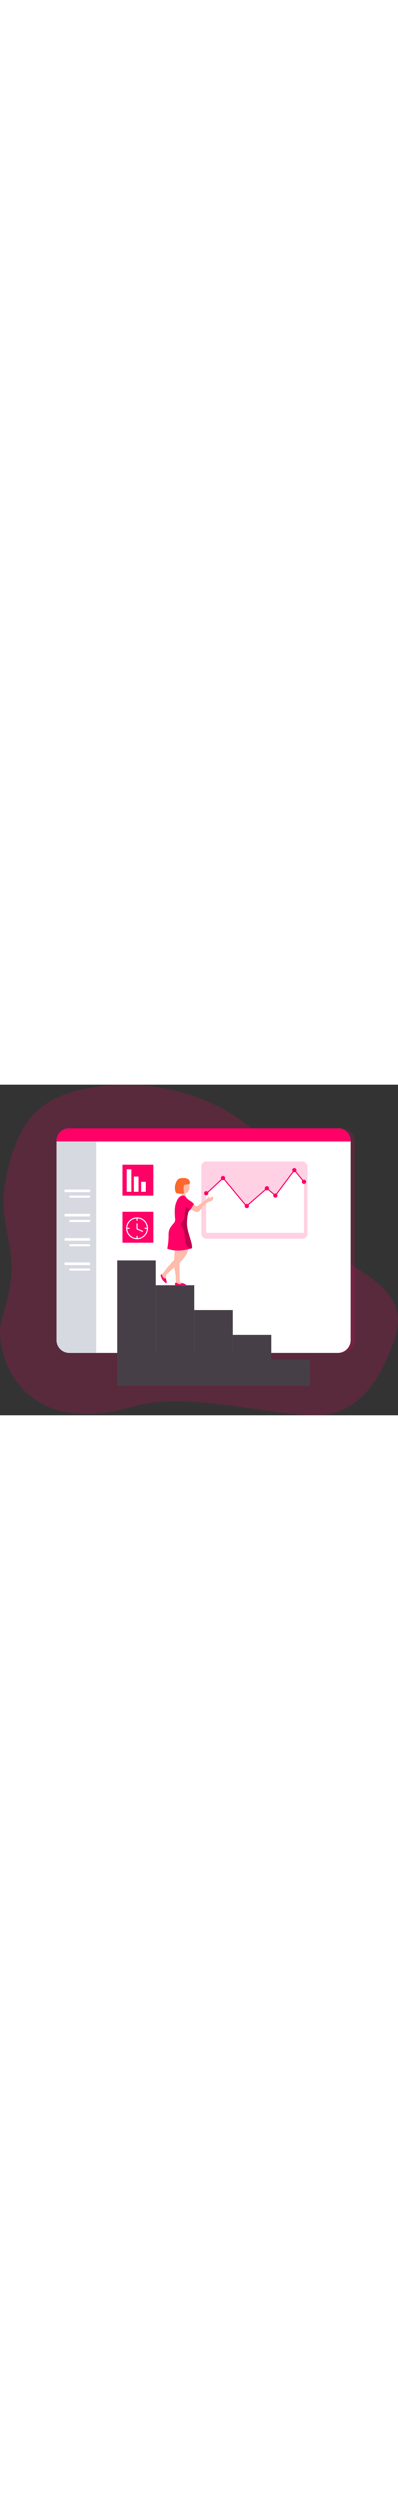 <svg id="Layer_1" data-name="Layer 1" xmlns="http://www.w3.org/2000/svg" xmlns:xlink="http://www.w3.org/1999/xlink" viewBox="0 0 1141.76 946.39" data-imageid="data-analyst-monochromatic" imageName="Data analyst" class="illustrations_image" style="width: 151px;"><rect x="0" y="0" width="1141.76" height="946.39" fill="#333333" stroke="none"/><defs><linearGradient id="linear-gradient" x1="480.03" y1="543.05" x2="808.15" y2="615.53" gradientUnits="userSpaceOnUse"><stop offset="0.01"/><stop offset="0.13" stop-opacity="0.69"/><stop offset="0.25" stop-opacity="0.32"/><stop offset="1" stop-opacity="0"/></linearGradient></defs><title>1</title><path d="M1215.39,850.81C1212.31,884.58,1197,919,1181,955.64c-29.33,67.25-78.63,129.64-152.17,149.7-105.32,28.72-400.89-69.79-569.43-20.24-339,99.65-401.08-167.89-382.14-240.16,13.2-50.37,29.49-100.89,29.92-153.49.61-74.4-30.13-145.23-21.44-219.57,8.46-72.31,27.22-145.86,70.63-205.57,41.11-56.53,110.12-81.8,177-93.41,121.32-21.07,249.11-3.14,360,50.49,56.13,27.17,108.86,64.15,145.34,114.72,37.4,51.83,55.71,114.74,85.79,171.14a456.49,456.49,0,0,0,133.15,153.3c40.59,29.63,86.51,52.88,120.89,89.55C1209.69,785.42,1218.39,817.82,1215.39,850.81Z" transform="translate(-74.18 -164.3)" fill="#ff0066" opacity="0.18" style="isolation:isolate" class="target-color"/><path d="M1091.81,326V895.46a36.67,36.67,0,0,1-36.68,36.69H284.76a36.69,36.69,0,0,1-36.68-36.69V326a36.68,36.68,0,0,1,36.68-36.68h770.37A36.66,36.66,0,0,1,1091.81,326Z" transform="translate(-74.18 -164.3)" fill="#ff0066" opacity="0.18" style="isolation:isolate" class="target-color"/><path d="M1080.09,326V895.46a36.67,36.67,0,0,1-36.68,36.69H273a36.69,36.69,0,0,1-36.68-36.69V326A36.68,36.68,0,0,1,273,289.32h770.37A36.66,36.66,0,0,1,1080.09,326Z" transform="translate(-74.18 -164.3)" fill="#fff"/><rect x="577.5" y="219.87" width="304.54" height="220.98" rx="14.29" fill="#ff0066" opacity="0.18" style="isolation:isolate" class="target-color"/><polygon points="591.59 312.32 640.13 267.15 707.1 347.84 765.69 296.6 789.97 317.46 844.37 244.71 872 278.02 872 424.11 591.59 424.11 591.59 312.32" fill="#fff"/><path d="M1080.09,326v1H236.36v-1A36.68,36.68,0,0,1,273,289.32h770.37A36.66,36.66,0,0,1,1080.09,326Z" transform="translate(-74.18 -164.3)" fill="#ff0066" class="target-color"/><rect x="336.29" y="503.09" width="110.49" height="359.07" fill="#473f47"/><rect x="446.78" y="574.13" width="110.49" height="288.03" fill="#473f47"/><rect x="557.27" y="645.17" width="110.49" height="216.99" fill="#473f47"/><rect x="667.76" y="716.21" width="110.49" height="145.96" fill="#473f47"/><rect x="778.25" y="787.24" width="110.49" height="74.92" fill="#473f47"/><path d="M350.19,327V932.15H273a36.69,36.69,0,0,1-36.68-36.69V327Z" transform="translate(-74.18 -164.3)" fill="#d7d9e1"/><path d="M608.31,650.85a120,120,0,0,1-13,17.21c-7.31,8-15.66,15-23.88,22-4.16,3.56-8.3,7.15-12.27,10.92-3.29,3.12-7.5,5.27-8.32,10.11-.48,2.87,0,6.31-2.15,8.24a5.28,5.28,0,0,1-5.79.39,12.13,12.13,0,0,1-4.33-4.3,7.38,7.38,0,0,1-1-2.1,5.74,5.74,0,0,1,.06-2.54c.89-4,4-7,6.69-10.1a68.19,68.19,0,0,0,6.54-8.77c1.65-2.64,3.59-4.37,5.65-6.69q7.92-8.94,15.86-17.86c5.68-6.41,11.52-13.08,14.11-21.25,1-3.12,1.52-6.48,3.37-9.18,4.07-5.94,13.56-6.83,19.78-4C617.11,636.38,611.34,646,608.31,650.85Z" transform="translate(-74.18 -164.3)" fill="#ffbbab"/><path d="M575.45,639.12s-4.13,35.92,0,55.33a155.08,155.08,0,0,1,3.21,36.38c-1.35,1.88,0,4.65,1.92,5.91s4.39,1.38,6.7,1.46l9.44.34c1.12,0,2.39,0,3.14-.81,1.22-1.35,0-3.59-1.67-4.38s-3.58-.85-5.13-1.79c-2.95-1.78-3.34-5.83-3.39-9.28l-.25-15.06c-.35-21.62-.7-43.36,2.6-64.73a7.21,7.21,0,0,0,.05-3c-.47-1.78-2.2-2.87-3.79-3.8a15.51,15.51,0,0,0-5.68-2.35c-2.05-.26-4.37.48-5.35,2.29" transform="translate(-74.18 -164.3)" fill="#ffbbab"/><path d="M626,506l5.3,2.91c2.54,1.4,5.48,4,8.1,3,4.6-1.78,9.3-6.34,13.32-9.2q6.6-4.68,13.07-9.54a11,11,0,0,0,3-2.87c1.3-2.13,1.32-5.29,3.56-6.39l1.27,5.54,7-3.53a4.86,4.86,0,0,1,2.88-.77c1.86.31,2.67,2.61,2.5,4.49-.56,6.36-7.07,8.38-12.23,10a20.83,20.83,0,0,0-4,1.46,15.57,15.57,0,0,0-2.72,2.06c-4.56,4-9.16,8-12.68,12.91a65.28,65.28,0,0,1-5.36,6.79c-1.86,2-3.36,4.38-6.06,5.38a10.78,10.78,0,0,1-5.75.21c-6.9-1.28-13.27-6-18.68-10.23-.59-.46-1.24-1.22-.86-1.87a1.7,1.7,0,0,1,.87-.6,13.5,13.5,0,0,0,5.43-3.73C625.24,510.26,626.51,508.19,626,506Z" transform="translate(-74.18 -164.3)" fill="#ffbbab"/><path d="M613.24,471c-1.13,1.76-2.87,3.33-5,3.43a2.48,2.48,0,0,0-1.54.33,1.94,1.94,0,0,0-.37,1.61l.56,7.07a2,2,0,0,1-1.92,2.63c-2.57.7-5.74,1.26-7.55-.7a7.27,7.27,0,0,1-1.47-3.89c-1.38-8.09-2.68-16.35-1.45-24.46.75-4.91,2.72-10.06,7-12.62,4.89-3,17.49-3.86,17,4.37-.21,3.37-1.2,6.52-1.05,9.95C617.62,463.52,615.82,467,613.24,471Z" transform="translate(-74.18 -164.3)" fill="#ffbbab"/><path d="M618.71,442.16c.33,1.49.6,3.12-.1,4.47a5.69,5.69,0,0,1-3.73,2.5c-3.69,1-7.66.75-11.31,1.92a3.08,3.08,0,0,0-1.54.9,3.33,3.33,0,0,0-.54,1.72,74.29,74.29,0,0,0,.67,21.52,34.58,34.58,0,0,1-20.44-.22,5.32,5.32,0,0,1-4.18-4.38,37.92,37.92,0,0,1,3.64-30.39A15.14,15.14,0,0,1,594,431.85C603,430.66,616.39,431.58,618.71,442.16Z" transform="translate(-74.18 -164.3)" fill="#fc682d"/><path d="M610.6,558.62c-.52,17.55,5.85,34,10.65,50.92,2.1,7.36,4.44,14.9,3.65,22.47a4.32,4.32,0,0,1,0,.62c-23.13,6.66-48.51,10-70.9,1.1a191.94,191.94,0,0,0,3.77-35.93c0-4.75-.1-9.58,1-14.23,1.81-8,7-14.76,12.34-20.94,2-2.29,4.11-4.63,5-7.54.84-2.68.58-5.54.31-8.31a163.74,163.74,0,0,1-.64-27.29A66.13,66.13,0,0,1,582,495.76a31.8,31.8,0,0,1,6.18-9.19,16,16,0,0,1,9.82-4.78,10.62,10.62,0,0,1,9.62,4.47c5.63,8.69,15,10.65,21.84,18.43a2.6,2.6,0,0,1,.79,1.41,2.77,2.77,0,0,1-.6,1.62q-3.61,5.73-7.21,11.46a22.4,22.4,0,0,1-2.53,3.44s0,0,0,0c-.86.89-1.88,1.6-2.74,2.49-2.44,2.53-3.3,6.15-3.94,9.62A154.08,154.08,0,0,0,610.6,558.62Z" transform="translate(-74.18 -164.3)" fill="#ff0066" class="target-color"/><path d="M603.43,734.12l-2.34-.75a21.93,21.93,0,0,0-5.79-1.28,2,2,0,0,0-1,.14,2.33,2.33,0,0,0-.88,1A4.59,4.59,0,0,1,592,735c-1.14.73-2.63.4-3.94,0a17.58,17.58,0,0,1-4-1.43c-1.23-.69-2.29-1.67-3.56-2.28a2.59,2.59,0,0,0-2.29-.17,3.25,3.25,0,0,0-.93.88,5.76,5.76,0,0,0-1.13,1.92,5.5,5.5,0,0,0,0,2.14,3.7,3.7,0,0,0,.53,1.79c.64.87,1.87,1,3,1.09l11.42.71c3.58.22,7.16.45,10.74.4a24,24,0,0,0,5.85-.62c.26-.07.57-.19.65-.45a.83.83,0,0,0-.1-.55c-1.1-2.4-3.65-3.77-6.14-4.63" transform="translate(-74.18 -164.3)" fill="#ff0066" class="target-color"/><path d="M539.1,707.79c.31,1.15,0,2.39.3,3.54a6.87,6.87,0,0,0,1.45,2.43l2.77,3.42a4.74,4.74,0,0,0,1.11,1.08c1.1.66,2.51.26,3.73-.13a1.17,1.17,0,0,1,1,0,1.13,1.13,0,0,1,.35.65l1.6,5.54c.21.75,1.51,6.43,1.08,7.08a2.25,2.25,0,0,1-.85.67c-2.54,1.28-6.87-4.44-9-6.3s-3.46-4.51-4.6-7.12q-.91-2.1-1.74-4.23a13.44,13.44,0,0,1-1.29-4.12,2.12,2.12,0,0,1,1.17-1.92C536.82,708,538.77,706.55,539.1,707.79Z" transform="translate(-74.18 -164.3)" fill="#ff0066" class="target-color"/><path d="M624.9,632a12.27,12.27,0,0,1-10.17-1c-5.3-3.32-7.4-10-8.38-16.12-2.1-13.53-.86-28.22-8-39.89-2.18-3.56-5.21-7.16-4.75-11.32.45-4.34,4.51-7.28,6.85-11,2.58-4,3-9,3.48-13.75.82-8.93,1.6-17.88,2.41-26.81,0,2.24,9.89,7,13.49,10.5-.86.89-1.88,1.6-2.74,2.49-2.44,2.53-3.3,6.15-3.94,9.62a154.08,154.08,0,0,0-2.58,23.87c-.52,17.55,5.85,34,10.65,50.92C623.35,616.9,625.69,624.44,624.9,632Z" transform="translate(-74.18 -164.3)" fill="url(#linear-gradient)"/><polygon points="706.93 349.96 640 269.31 592.6 313.41 590.57 311.24 640.27 264.99 707.27 345.71 765.68 294.63 789.73 315.3 844.31 242.3 873.14 277.07 870.85 278.97 844.43 247.1 790.21 319.63 765.7 298.57 706.93 349.96" fill="#ff0066" class="target-color"/><circle cx="639.7" cy="267.29" r="6.06" fill="#ff0066" class="target-color"/><circle cx="591.59" cy="310.83" r="6.06" fill="#ff0066" class="target-color"/><circle cx="708.11" cy="347.43" r="6.06" fill="#ff0066" class="target-color"/><circle cx="765.69" cy="296.6" r="6.06" fill="#ff0066" class="target-color"/><circle cx="789.97" cy="317.47" r="6.06" fill="#ff0066" class="target-color"/><circle cx="844.37" cy="244.7" r="6.06" fill="#ff0066" class="target-color"/><circle cx="872" cy="278.02" r="6.06" fill="#ff0066" class="target-color"/><rect x="351.35" y="229.06" width="88.58" height="88.58" fill="#ff0066" class="target-color"/><rect x="351.35" y="363.81" width="88.58" height="88.58" fill="#ff0066" class="target-color"/><rect x="363.49" y="242.3" width="13.39" height="64.34" fill="#fff"/><rect x="384" y="263.04" width="13.39" height="43.6" fill="#fff"/><rect x="404.92" y="278.02" width="13.39" height="28.62" fill="#fff"/><circle cx="393.21" cy="411.14" r="29.72" fill="none" stroke="#fff" stroke-miterlimit="10" stroke-width="2.97"/><line x1="393.21" y1="381.42" x2="393.21" y2="389.51" fill="none" stroke="#fff" stroke-miterlimit="10" stroke-width="2.97"/><line x1="393.21" y1="432.76" x2="393.21" y2="440.85" fill="none" stroke="#fff" stroke-miterlimit="10" stroke-width="2.97"/><line x1="422.92" y1="411.14" x2="414.83" y2="411.14" fill="none" stroke="#fff" stroke-miterlimit="10" stroke-width="2.97"/><line x1="371.58" y1="411.14" x2="363.49" y2="411.14" fill="none" stroke="#fff" stroke-miterlimit="10" stroke-width="2.97"/><polyline points="393.21 397.05 393.21 412.95 409.95 420.49" fill="none" stroke="#fff" stroke-miterlimit="10" stroke-width="2.97"/><rect x="199.01" y="317.64" width="59.43" height="5.88" fill="#fff"/><rect x="185.2" y="300.24" width="73.24" height="7.48" fill="#fff"/><rect x="199.01" y="387.18" width="59.43" height="5.88" fill="#fff"/><rect x="185.2" y="369.78" width="73.24" height="7.48" fill="#fff"/><rect x="199.01" y="456.72" width="59.43" height="5.88" fill="#fff"/><rect x="185.2" y="439.32" width="73.24" height="7.48" fill="#fff"/><rect x="199.01" y="526.26" width="59.43" height="5.88" fill="#fff"/><rect x="185.2" y="508.86" width="73.24" height="7.48" fill="#fff"/></svg>